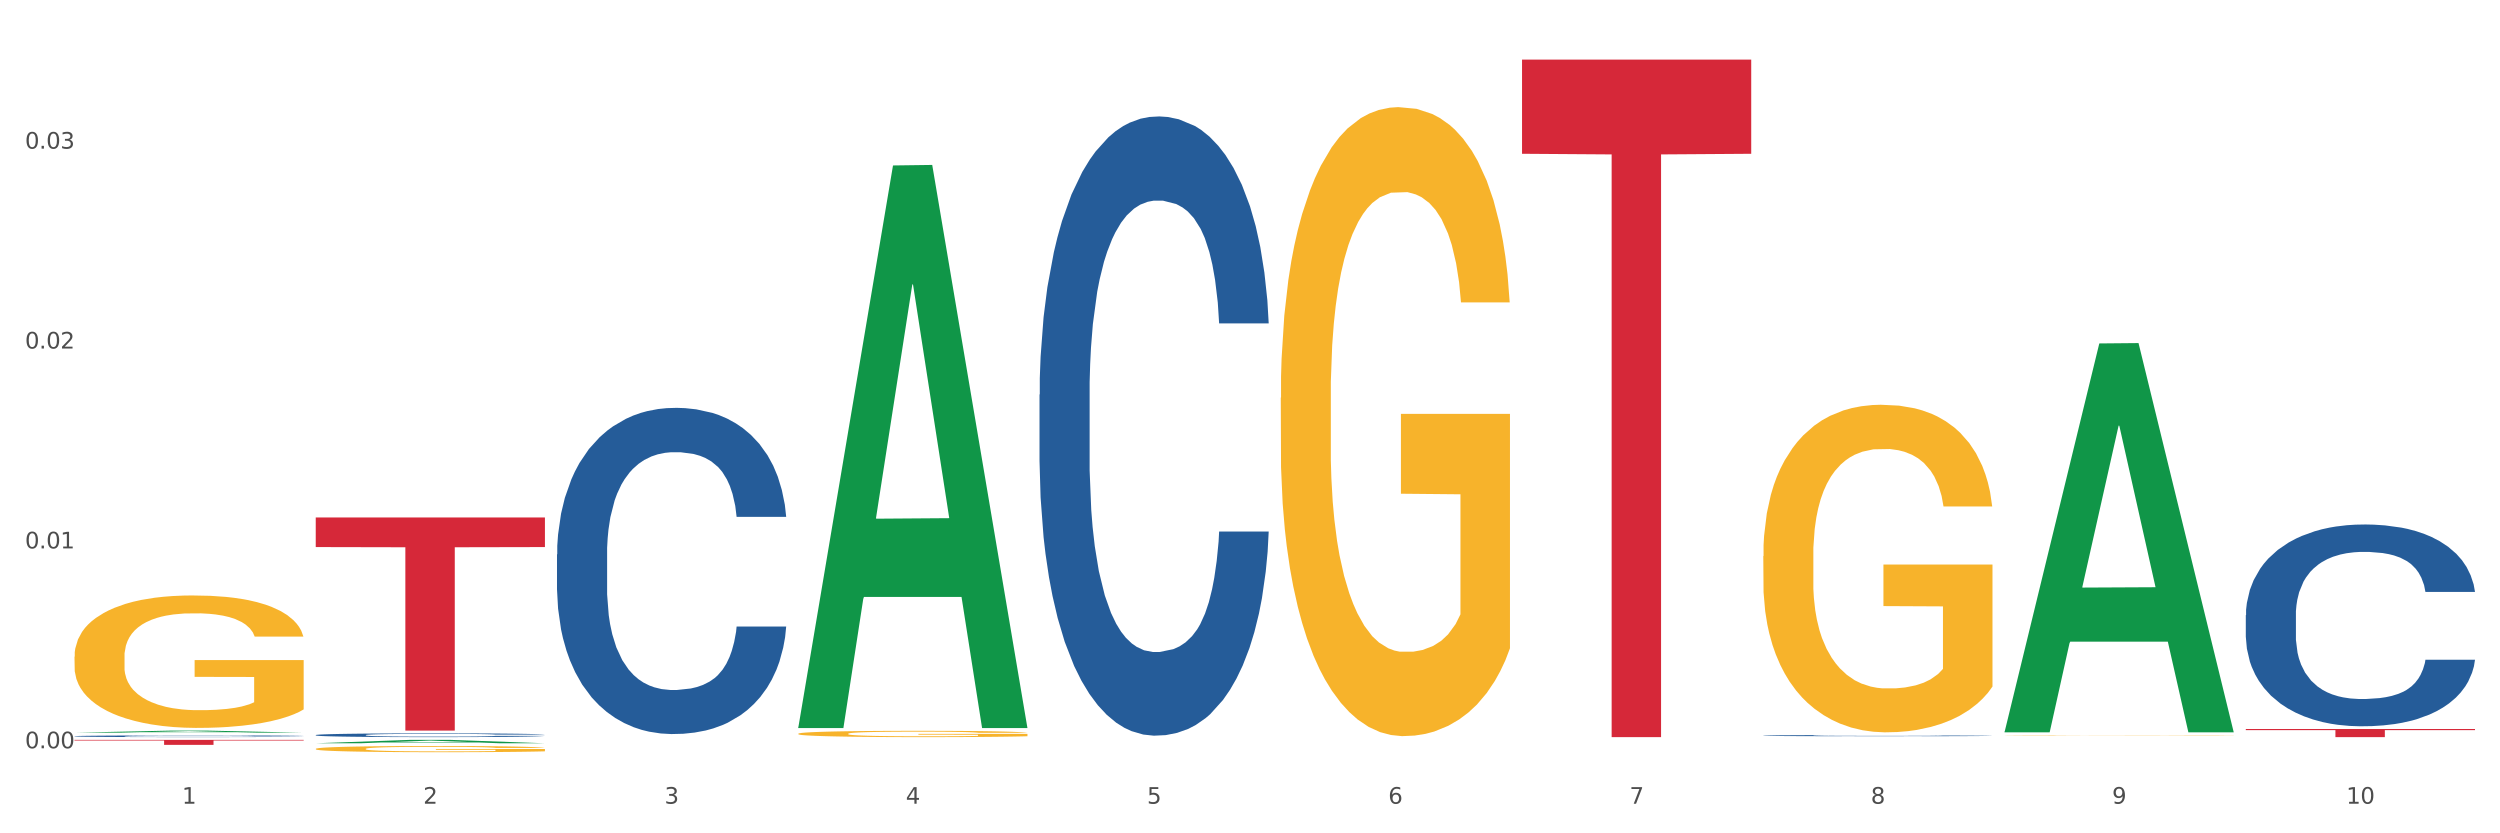 <?xml version="1.0" encoding="utf-8" standalone="no"?>
<!DOCTYPE svg PUBLIC "-//W3C//DTD SVG 1.1//EN"
  "http://www.w3.org/Graphics/SVG/1.1/DTD/svg11.dtd">
<svg xmlns:xlink="http://www.w3.org/1999/xlink" width="1080pt" height="360pt" viewBox="0 0 1080 360" xmlns="http://www.w3.org/2000/svg" version="1.1">
 <rect x="0" y="0" width="1080" height="360" fill="#333333" stroke="none"/>
 <defs>
  <style type="text/css">*{stroke-linejoin: round; stroke-linecap: butt}</style>
 </defs>
 <g id="figure_1">
  <g id="patch_1">
   <path d="M 0 360 
L 1080 360 
L 1080 0 
L 0 0 
z
" style="fill: #ffffff; stroke: #ffffff; stroke-linejoin: miter"/>
  </g>
  <g id="axes_1">
   <g id="matplotlib.axis_1">
    <g id="xtick_1">
     <g id="text_1">
      <!-- 1 -->
      <g style="fill: #4d4d4d" transform="translate(78.627 347.204) scale(0.096 -0.096)">
       <defs>
        <path id="DejaVuSans-31" d="M 794 531 
L 1825 531 
L 1825 4091 
L 703 3866 
L 703 4441 
L 1819 4666 
L 2450 4666 
L 2450 531 
L 3481 531 
L 3481 0 
L 794 0 
L 794 531 
z
" transform="scale(0.016)"/>
       </defs>
       <use xlink:href="#DejaVuSans-31"/>
      </g>
     </g>
    </g>
    <g id="xtick_2">
     <g id="text_2">
      <!-- 2 -->
      <g style="fill: #4d4d4d" transform="translate(182.851 347.204) scale(0.096 -0.096)">
       <defs>
        <path id="DejaVuSans-32" d="M 1228 531 
L 3431 531 
L 3431 0 
L 469 0 
L 469 531 
Q 828 903 1448 1529 
Q 2069 2156 2228 2338 
Q 2531 2678 2651 2914 
Q 2772 3150 2772 3378 
Q 2772 3750 2511 3984 
Q 2250 4219 1831 4219 
Q 1534 4219 1204 4116 
Q 875 4013 500 3803 
L 500 4441 
Q 881 4594 1212 4672 
Q 1544 4750 1819 4750 
Q 2544 4750 2975 4387 
Q 3406 4025 3406 3419 
Q 3406 3131 3298 2873 
Q 3191 2616 2906 2266 
Q 2828 2175 2409 1742 
Q 1991 1309 1228 531 
z
" transform="scale(0.016)"/>
       </defs>
       <use xlink:href="#DejaVuSans-32"/>
      </g>
     </g>
    </g>
    <g id="xtick_3">
     <g id="text_3">
      <!-- 3 -->
      <g style="fill: #4d4d4d" transform="translate(287.074 347.204) scale(0.096 -0.096)">
       <defs>
        <path id="DejaVuSans-33" d="M 2597 2516 
Q 3050 2419 3304 2112 
Q 3559 1806 3559 1356 
Q 3559 666 3084 287 
Q 2609 -91 1734 -91 
Q 1441 -91 1130 -33 
Q 819 25 488 141 
L 488 750 
Q 750 597 1062 519 
Q 1375 441 1716 441 
Q 2309 441 2620 675 
Q 2931 909 2931 1356 
Q 2931 1769 2642 2001 
Q 2353 2234 1838 2234 
L 1294 2234 
L 1294 2753 
L 1863 2753 
Q 2328 2753 2575 2939 
Q 2822 3125 2822 3475 
Q 2822 3834 2567 4026 
Q 2313 4219 1838 4219 
Q 1578 4219 1281 4162 
Q 984 4106 628 3988 
L 628 4550 
Q 988 4650 1302 4700 
Q 1616 4750 1894 4750 
Q 2613 4750 3031 4423 
Q 3450 4097 3450 3541 
Q 3450 3153 3228 2886 
Q 3006 2619 2597 2516 
z
" transform="scale(0.016)"/>
       </defs>
       <use xlink:href="#DejaVuSans-33"/>
      </g>
     </g>
    </g>
    <g id="xtick_4">
     <g id="text_4">
      <!-- 4 -->
      <g style="fill: #4d4d4d" transform="translate(391.298 347.204) scale(0.096 -0.096)">
       <defs>
        <path id="DejaVuSans-34" d="M 2419 4116 
L 825 1625 
L 2419 1625 
L 2419 4116 
z
M 2253 4666 
L 3047 4666 
L 3047 1625 
L 3713 1625 
L 3713 1100 
L 3047 1100 
L 3047 0 
L 2419 0 
L 2419 1100 
L 313 1100 
L 313 1709 
L 2253 4666 
z
" transform="scale(0.016)"/>
       </defs>
       <use xlink:href="#DejaVuSans-34"/>
      </g>
     </g>
    </g>
    <g id="xtick_5">
     <g id="text_5">
      <!-- 5 -->
      <g style="fill: #4d4d4d" transform="translate(495.522 347.204) scale(0.096 -0.096)">
       <defs>
        <path id="DejaVuSans-35" d="M 691 4666 
L 3169 4666 
L 3169 4134 
L 1269 4134 
L 1269 2991 
Q 1406 3038 1543 3061 
Q 1681 3084 1819 3084 
Q 2600 3084 3056 2656 
Q 3513 2228 3513 1497 
Q 3513 744 3044 326 
Q 2575 -91 1722 -91 
Q 1428 -91 1123 -41 
Q 819 9 494 109 
L 494 744 
Q 775 591 1075 516 
Q 1375 441 1709 441 
Q 2250 441 2565 725 
Q 2881 1009 2881 1497 
Q 2881 1984 2565 2268 
Q 2250 2553 1709 2553 
Q 1456 2553 1204 2497 
Q 953 2441 691 2322 
L 691 4666 
z
" transform="scale(0.016)"/>
       </defs>
       <use xlink:href="#DejaVuSans-35"/>
      </g>
     </g>
    </g>
    <g id="xtick_6">
     <g id="text_6">
      <!-- 6 -->
      <g style="fill: #4d4d4d" transform="translate(599.745 347.204) scale(0.096 -0.096)">
       <defs>
        <path id="DejaVuSans-36" d="M 2113 2584 
Q 1688 2584 1439 2293 
Q 1191 2003 1191 1497 
Q 1191 994 1439 701 
Q 1688 409 2113 409 
Q 2538 409 2786 701 
Q 3034 994 3034 1497 
Q 3034 2003 2786 2293 
Q 2538 2584 2113 2584 
z
M 3366 4563 
L 3366 3988 
Q 3128 4100 2886 4159 
Q 2644 4219 2406 4219 
Q 1781 4219 1451 3797 
Q 1122 3375 1075 2522 
Q 1259 2794 1537 2939 
Q 1816 3084 2150 3084 
Q 2853 3084 3261 2657 
Q 3669 2231 3669 1497 
Q 3669 778 3244 343 
Q 2819 -91 2113 -91 
Q 1303 -91 875 529 
Q 447 1150 447 2328 
Q 447 3434 972 4092 
Q 1497 4750 2381 4750 
Q 2619 4750 2861 4703 
Q 3103 4656 3366 4563 
z
" transform="scale(0.016)"/>
       </defs>
       <use xlink:href="#DejaVuSans-36"/>
      </g>
     </g>
    </g>
    <g id="xtick_7">
     <g id="text_7">
      <!-- 7 -->
      <g style="fill: #4d4d4d" transform="translate(703.969 347.204) scale(0.096 -0.096)">
       <defs>
        <path id="DejaVuSans-37" d="M 525 4666 
L 3525 4666 
L 3525 4397 
L 1831 0 
L 1172 0 
L 2766 4134 
L 525 4134 
L 525 4666 
z
" transform="scale(0.016)"/>
       </defs>
       <use xlink:href="#DejaVuSans-37"/>
      </g>
     </g>
    </g>
    <g id="xtick_8">
     <g id="text_8">
      <!-- 8 -->
      <g style="fill: #4d4d4d" transform="translate(808.193 347.204) scale(0.096 -0.096)">
       <defs>
        <path id="DejaVuSans-38" d="M 2034 2216 
Q 1584 2216 1326 1975 
Q 1069 1734 1069 1313 
Q 1069 891 1326 650 
Q 1584 409 2034 409 
Q 2484 409 2743 651 
Q 3003 894 3003 1313 
Q 3003 1734 2745 1975 
Q 2488 2216 2034 2216 
z
M 1403 2484 
Q 997 2584 770 2862 
Q 544 3141 544 3541 
Q 544 4100 942 4425 
Q 1341 4750 2034 4750 
Q 2731 4750 3128 4425 
Q 3525 4100 3525 3541 
Q 3525 3141 3298 2862 
Q 3072 2584 2669 2484 
Q 3125 2378 3379 2068 
Q 3634 1759 3634 1313 
Q 3634 634 3220 271 
Q 2806 -91 2034 -91 
Q 1263 -91 848 271 
Q 434 634 434 1313 
Q 434 1759 690 2068 
Q 947 2378 1403 2484 
z
M 1172 3481 
Q 1172 3119 1398 2916 
Q 1625 2713 2034 2713 
Q 2441 2713 2670 2916 
Q 2900 3119 2900 3481 
Q 2900 3844 2670 4047 
Q 2441 4250 2034 4250 
Q 1625 4250 1398 4047 
Q 1172 3844 1172 3481 
z
" transform="scale(0.016)"/>
       </defs>
       <use xlink:href="#DejaVuSans-38"/>
      </g>
     </g>
    </g>
    <g id="xtick_9">
     <g id="text_9">
      <!-- 9 -->
      <g style="fill: #4d4d4d" transform="translate(912.416 347.204) scale(0.096 -0.096)">
       <defs>
        <path id="DejaVuSans-39" d="M 703 97 
L 703 672 
Q 941 559 1184 500 
Q 1428 441 1663 441 
Q 2288 441 2617 861 
Q 2947 1281 2994 2138 
Q 2813 1869 2534 1725 
Q 2256 1581 1919 1581 
Q 1219 1581 811 2004 
Q 403 2428 403 3163 
Q 403 3881 828 4315 
Q 1253 4750 1959 4750 
Q 2769 4750 3195 4129 
Q 3622 3509 3622 2328 
Q 3622 1225 3098 567 
Q 2575 -91 1691 -91 
Q 1453 -91 1209 -44 
Q 966 3 703 97 
z
M 1959 2075 
Q 2384 2075 2632 2365 
Q 2881 2656 2881 3163 
Q 2881 3666 2632 3958 
Q 2384 4250 1959 4250 
Q 1534 4250 1286 3958 
Q 1038 3666 1038 3163 
Q 1038 2656 1286 2365 
Q 1534 2075 1959 2075 
z
" transform="scale(0.016)"/>
       </defs>
       <use xlink:href="#DejaVuSans-39"/>
      </g>
     </g>
    </g>
    <g id="xtick_10">
     <g id="text_10">
      <!-- 10 -->
      <g style="fill: #4d4d4d" transform="translate(1013.586 347.204) scale(0.096 -0.096)">
       <defs>
        <path id="DejaVuSans-30" d="M 2034 4250 
Q 1547 4250 1301 3770 
Q 1056 3291 1056 2328 
Q 1056 1369 1301 889 
Q 1547 409 2034 409 
Q 2525 409 2770 889 
Q 3016 1369 3016 2328 
Q 3016 3291 2770 3770 
Q 2525 4250 2034 4250 
z
M 2034 4750 
Q 2819 4750 3233 4129 
Q 3647 3509 3647 2328 
Q 3647 1150 3233 529 
Q 2819 -91 2034 -91 
Q 1250 -91 836 529 
Q 422 1150 422 2328 
Q 422 3509 836 4129 
Q 1250 4750 2034 4750 
z
" transform="scale(0.016)"/>
       </defs>
       <use xlink:href="#DejaVuSans-31"/>
       <use xlink:href="#DejaVuSans-30" transform="translate(63.623 0)"/>
      </g>
     </g>
    </g>
    <g id="xtick_11"/>
    <g id="xtick_12"/>
    <g id="xtick_13"/>
    <g id="xtick_14"/>
    <g id="xtick_15"/>
    <g id="xtick_16"/>
    <g id="xtick_17"/>
    <g id="xtick_18"/>
    <g id="xtick_19"/>
   </g>
   <g id="matplotlib.axis_2">
    <g id="ytick_1">
     <g id="text_11">
      <!-- 0.00 -->
      <g style="fill: #4d4d4d" transform="translate(10.8 323.262) scale(0.096 -0.096)">
       <defs>
        <path id="DejaVuSans-2e" d="M 684 794 
L 1344 794 
L 1344 0 
L 684 0 
L 684 794 
z
" transform="scale(0.016)"/>
       </defs>
       <use xlink:href="#DejaVuSans-30"/>
       <use xlink:href="#DejaVuSans-2e" transform="translate(63.623 0)"/>
       <use xlink:href="#DejaVuSans-30" transform="translate(95.41 0)"/>
       <use xlink:href="#DejaVuSans-30" transform="translate(159.033 0)"/>
      </g>
     </g>
    </g>
    <g id="ytick_2">
     <g id="text_12">
      <!-- 0.01 -->
      <g style="fill: #4d4d4d" transform="translate(10.8 236.914) scale(0.096 -0.096)">
       <use xlink:href="#DejaVuSans-30"/>
       <use xlink:href="#DejaVuSans-2e" transform="translate(63.623 0)"/>
       <use xlink:href="#DejaVuSans-30" transform="translate(95.41 0)"/>
       <use xlink:href="#DejaVuSans-31" transform="translate(159.033 0)"/>
      </g>
     </g>
    </g>
    <g id="ytick_3">
     <g id="text_13">
      <!-- 0.02 -->
      <g style="fill: #4d4d4d" transform="translate(10.8 150.566) scale(0.096 -0.096)">
       <use xlink:href="#DejaVuSans-30"/>
       <use xlink:href="#DejaVuSans-2e" transform="translate(63.623 0)"/>
       <use xlink:href="#DejaVuSans-30" transform="translate(95.41 0)"/>
       <use xlink:href="#DejaVuSans-32" transform="translate(159.033 0)"/>
      </g>
     </g>
    </g>
    <g id="ytick_4">
     <g id="text_14">
      <!-- 0.03 -->
      <g style="fill: #4d4d4d" transform="translate(10.8 64.219) scale(0.096 -0.096)">
       <use xlink:href="#DejaVuSans-30"/>
       <use xlink:href="#DejaVuSans-2e" transform="translate(63.623 0)"/>
       <use xlink:href="#DejaVuSans-30" transform="translate(95.41 0)"/>
       <use xlink:href="#DejaVuSans-33" transform="translate(159.033 0)"/>
      </g>
     </g>
    </g>
    <g id="ytick_5"/>
    <g id="ytick_6"/>
    <g id="ytick_7"/>
    <g id="ytick_8"/>
   </g>
   <g id="PolyCollection_1">
    <path d="M 32.175 316.522 
L 32.277 316.521 
L 73.107 315.633 
L 90.051 315.632 
L 131.187 316.523 
L 111.589 316.523 
L 102.709 316.316 
L 60.552 316.316 
L 60.246 316.319 
L 51.671 316.523 
L 32.175 316.523 
L 32.175 316.522 
L 65.86 316.192 
L 97.401 316.191 
L 81.783 315.822 
L 81.579 315.821 
L 81.375 315.823 
L 65.758 316.191 
L 65.86 316.192 
L 32.175 316.522 
z
" clip-path="url(#pf0916c9de8)" style="fill: #109648"/>
    <path d="M 449.069 170.495 
L 449.187 170.251 
L 449.187 163.41 
L 449.538 154.126 
L 450.825 137.024 
L 452.464 124.075 
L 455.272 108.928 
L 456.794 102.576 
L 458.783 95.491 
L 462.88 84.008 
L 467.561 74.235 
L 470.838 68.86 
L 473.296 65.44 
L 478.797 59.332 
L 481.957 56.645 
L 485.234 54.446 
L 488.042 52.98 
L 492.724 51.27 
L 496.469 50.537 
L 500.799 50.292 
L 504.427 50.537 
L 509.226 51.514 
L 516.248 54.446 
L 518.94 56.156 
L 522.568 59.088 
L 526.313 62.997 
L 529.356 66.906 
L 532.867 72.525 
L 536.495 79.854 
L 540.006 89.138 
L 542.464 97.689 
L 544.454 106.729 
L 546.209 117.723 
L 547.497 129.695 
L 548.082 139.711 
L 526.664 139.711 
L 526.079 130.672 
L 524.909 120.899 
L 523.738 114.303 
L 522.451 108.928 
L 520.461 102.82 
L 518.706 98.911 
L 515.78 94.269 
L 513.088 91.337 
L 510.864 89.627 
L 508.173 88.161 
L 502.438 86.695 
L 498.342 86.695 
L 495.767 87.184 
L 492.607 88.405 
L 489.915 90.116 
L 486.755 93.047 
L 484.297 96.223 
L 481.84 100.377 
L 480.435 103.309 
L 478.328 108.684 
L 476.924 113.081 
L 475.051 120.655 
L 473.998 126.03 
L 472.126 139.956 
L 471.306 150.217 
L 470.955 157.302 
L 470.721 165.12 
L 470.721 203.233 
L 471.423 220.335 
L 472.009 227.665 
L 472.945 235.971 
L 474.7 246.721 
L 477.275 257.227 
L 479.967 264.8 
L 482.191 269.442 
L 484.297 272.863 
L 486.404 275.55 
L 488.979 277.993 
L 491.085 279.459 
L 494.245 280.925 
L 497.991 281.658 
L 500.916 281.658 
L 506.885 280.437 
L 509.577 279.215 
L 512.152 277.505 
L 514.961 274.817 
L 517.184 271.886 
L 518.472 269.687 
L 520.578 265.045 
L 522.217 260.158 
L 523.621 254.539 
L 524.558 249.653 
L 525.611 242.324 
L 526.43 234.017 
L 526.664 229.619 
L 548.082 229.619 
L 547.614 238.414 
L 546.795 246.965 
L 545.156 258.448 
L 543.869 265.045 
L 541.879 273.107 
L 539.772 279.948 
L 536.846 287.522 
L 534.155 293.141 
L 531.346 298.027 
L 528.303 302.425 
L 522.802 308.533 
L 520.813 310.243 
L 516.599 313.175 
L 513.322 314.885 
L 508.524 316.595 
L 503.608 317.572 
L 498.459 317.817 
L 493.894 317.328 
L 488.862 315.862 
L 485.702 314.396 
L 482.191 312.197 
L 478.094 308.777 
L 474.232 304.624 
L 470.604 299.737 
L 467.21 294.118 
L 464.05 287.766 
L 459.954 277.26 
L 456.911 266.999 
L 454.687 257.471 
L 453.166 249.409 
L 451.644 239.147 
L 450.825 232.062 
L 449.538 214.96 
L 449.069 199.08 
L 449.069 170.495 
z
" clip-path="url(#pf0916c9de8)" style="fill: #255c99"/>
    <path d="M 761.74 317.774 
L 761.857 317.774 
L 761.857 317.761 
L 762.208 317.743 
L 763.496 317.71 
L 765.134 317.685 
L 767.943 317.656 
L 769.465 317.644 
L 771.454 317.631 
L 775.551 317.609 
L 780.232 317.59 
L 783.509 317.58 
L 785.967 317.573 
L 791.467 317.561 
L 794.627 317.556 
L 797.904 317.552 
L 800.713 317.549 
L 805.395 317.546 
L 809.14 317.545 
L 813.47 317.544 
L 817.098 317.545 
L 821.897 317.546 
L 828.919 317.552 
L 831.611 317.555 
L 835.239 317.561 
L 838.984 317.568 
L 842.027 317.576 
L 845.538 317.587 
L 849.166 317.601 
L 852.677 317.619 
L 855.135 317.635 
L 857.125 317.652 
L 858.88 317.673 
L 860.168 317.696 
L 860.753 317.715 
L 839.335 317.715 
L 838.75 317.698 
L 837.58 317.679 
L 836.409 317.667 
L 835.122 317.656 
L 833.132 317.645 
L 831.377 317.637 
L 828.451 317.628 
L 825.759 317.623 
L 823.535 317.619 
L 820.843 317.617 
L 815.109 317.614 
L 811.012 317.614 
L 808.438 317.615 
L 805.278 317.617 
L 802.586 317.62 
L 799.426 317.626 
L 796.968 317.632 
L 794.51 317.64 
L 793.106 317.646 
L 790.999 317.656 
L 789.595 317.664 
L 787.722 317.679 
L 786.669 317.689 
L 784.796 317.716 
L 783.977 317.735 
L 783.626 317.749 
L 783.392 317.764 
L 783.392 317.837 
L 784.094 317.87 
L 784.679 317.884 
L 785.616 317.9 
L 787.371 317.92 
L 789.946 317.94 
L 792.638 317.955 
L 794.862 317.964 
L 796.968 317.97 
L 799.075 317.975 
L 801.65 317.98 
L 803.756 317.983 
L 806.916 317.986 
L 810.661 317.987 
L 813.587 317.987 
L 819.556 317.985 
L 822.248 317.982 
L 824.823 317.979 
L 827.632 317.974 
L 829.855 317.968 
L 831.143 317.964 
L 833.249 317.955 
L 834.888 317.946 
L 836.292 317.935 
L 837.229 317.926 
L 838.282 317.912 
L 839.101 317.896 
L 839.335 317.888 
L 860.753 317.888 
L 860.285 317.904 
L 859.465 317.921 
L 857.827 317.943 
L 856.539 317.955 
L 854.55 317.971 
L 852.443 317.984 
L 849.517 317.998 
L 846.825 318.009 
L 844.017 318.019 
L 840.974 318.027 
L 835.473 318.039 
L 833.483 318.042 
L 829.27 318.048 
L 825.993 318.051 
L 821.195 318.054 
L 816.279 318.056 
L 811.13 318.056 
L 806.565 318.055 
L 801.533 318.053 
L 798.373 318.05 
L 794.862 318.046 
L 790.765 318.039 
L 786.903 318.031 
L 783.275 318.022 
L 779.881 318.011 
L 776.721 317.999 
L 772.625 317.979 
L 769.582 317.959 
L 767.358 317.941 
L 765.837 317.925 
L 764.315 317.906 
L 763.496 317.892 
L 762.208 317.859 
L 761.74 317.829 
L 761.74 317.774 
z
" clip-path="url(#pf0916c9de8)" style="fill: #255c99"/>
    <path d="M 970.188 265.746 
L 970.305 265.667 
L 970.305 263.437 
L 970.656 260.412 
L 971.943 254.839 
L 973.582 250.619 
L 976.39 245.683 
L 977.912 243.612 
L 979.902 241.303 
L 983.998 237.561 
L 988.679 234.377 
L 991.956 232.625 
L 994.414 231.51 
L 999.915 229.52 
L 1003.075 228.644 
L 1006.352 227.928 
L 1009.161 227.45 
L 1013.842 226.893 
L 1017.587 226.654 
L 1021.917 226.574 
L 1025.546 226.654 
L 1030.344 226.972 
L 1037.366 227.928 
L 1040.058 228.485 
L 1043.686 229.44 
L 1047.431 230.714 
L 1050.474 231.988 
L 1053.985 233.819 
L 1057.613 236.208 
L 1061.125 239.233 
L 1063.582 242.02 
L 1065.572 244.966 
L 1067.327 248.549 
L 1068.615 252.45 
L 1069.2 255.714 
L 1047.782 255.714 
L 1047.197 252.769 
L 1046.027 249.584 
L 1044.857 247.434 
L 1043.569 245.683 
L 1041.58 243.692 
L 1039.824 242.418 
L 1036.898 240.905 
L 1034.206 239.95 
L 1031.983 239.393 
L 1029.291 238.915 
L 1023.556 238.437 
L 1019.46 238.437 
L 1016.885 238.596 
L 1013.725 238.995 
L 1011.033 239.552 
L 1007.873 240.507 
L 1005.415 241.542 
L 1002.958 242.896 
L 1001.553 243.851 
L 999.447 245.603 
L 998.042 247.036 
L 996.17 249.504 
L 995.116 251.256 
L 993.244 255.794 
L 992.424 259.138 
L 992.073 261.447 
L 991.839 263.995 
L 991.839 276.415 
L 992.541 281.989 
L 993.127 284.377 
L 994.063 287.084 
L 995.818 290.587 
L 998.393 294.011 
L 1001.085 296.479 
L 1003.309 297.992 
L 1005.415 299.107 
L 1007.522 299.982 
L 1010.097 300.779 
L 1012.203 301.256 
L 1015.363 301.734 
L 1019.109 301.973 
L 1022.035 301.973 
L 1028.003 301.575 
L 1030.695 301.177 
L 1033.27 300.619 
L 1036.079 299.744 
L 1038.303 298.788 
L 1039.59 298.072 
L 1041.697 296.559 
L 1043.335 294.966 
L 1044.739 293.135 
L 1045.676 291.543 
L 1046.729 289.154 
L 1047.548 286.447 
L 1047.782 285.014 
L 1069.2 285.014 
L 1068.732 287.88 
L 1067.913 290.667 
L 1066.274 294.409 
L 1064.987 296.559 
L 1062.997 299.186 
L 1060.89 301.416 
L 1057.965 303.884 
L 1055.273 305.715 
L 1052.464 307.307 
L 1049.421 308.74 
L 1043.92 310.731 
L 1041.931 311.288 
L 1037.717 312.244 
L 1034.44 312.801 
L 1029.642 313.358 
L 1024.726 313.677 
L 1019.577 313.756 
L 1015.012 313.597 
L 1009.98 313.119 
L 1006.82 312.642 
L 1003.309 311.925 
L 999.212 310.811 
L 995.35 309.457 
L 991.722 307.865 
L 988.328 306.033 
L 985.168 303.963 
L 981.072 300.54 
L 978.029 297.196 
L 975.805 294.091 
L 974.284 291.463 
L 972.762 288.119 
L 971.943 285.81 
L 970.656 280.237 
L 970.188 275.062 
L 970.188 265.746 
z
" clip-path="url(#pf0916c9de8)" style="fill: #255c99"/>
    <path d="M 32.175 318.031 
L 32.292 318.031 
L 32.292 318.012 
L 32.643 317.986 
L 33.931 317.939 
L 35.569 317.903 
L 38.378 317.861 
L 39.899 317.843 
L 41.889 317.824 
L 45.985 317.792 
L 50.667 317.765 
L 53.944 317.75 
L 56.401 317.741 
L 61.902 317.724 
L 65.062 317.716 
L 68.339 317.71 
L 71.148 317.706 
L 75.829 317.701 
L 79.575 317.699 
L 83.905 317.699 
L 87.533 317.699 
L 92.331 317.702 
L 99.354 317.71 
L 102.045 317.715 
L 105.674 317.723 
L 109.419 317.734 
L 112.462 317.745 
L 115.973 317.76 
L 119.601 317.781 
L 123.112 317.806 
L 125.57 317.83 
L 127.559 317.855 
L 129.315 317.885 
L 130.602 317.918 
L 131.187 317.946 
L 109.77 317.946 
L 109.185 317.921 
L 108.014 317.894 
L 106.844 317.876 
L 105.557 317.861 
L 103.567 317.844 
L 101.811 317.833 
L 98.886 317.82 
L 96.194 317.812 
L 93.97 317.808 
L 91.278 317.804 
L 85.543 317.799 
L 81.447 317.799 
L 78.872 317.801 
L 75.712 317.804 
L 73.021 317.809 
L 69.861 317.817 
L 67.403 317.826 
L 64.945 317.837 
L 63.541 317.845 
L 61.434 317.86 
L 60.03 317.872 
L 58.157 317.893 
L 57.104 317.908 
L 55.231 317.947 
L 54.412 317.975 
L 54.061 317.995 
L 53.827 318.016 
L 53.827 318.122 
L 54.529 318.169 
L 55.114 318.19 
L 56.05 318.213 
L 57.806 318.242 
L 60.381 318.271 
L 63.072 318.292 
L 65.296 318.305 
L 67.403 318.315 
L 69.509 318.322 
L 72.084 318.329 
L 74.191 318.333 
L 77.351 318.337 
L 81.096 318.339 
L 84.022 318.339 
L 89.991 318.336 
L 92.683 318.332 
L 95.257 318.327 
L 98.066 318.32 
L 100.29 318.312 
L 101.577 318.306 
L 103.684 318.293 
L 105.322 318.279 
L 106.727 318.264 
L 107.663 318.25 
L 108.717 318.23 
L 109.536 318.207 
L 109.77 318.195 
L 131.187 318.195 
L 130.719 318.219 
L 129.9 318.243 
L 128.262 318.275 
L 126.974 318.293 
L 124.985 318.315 
L 122.878 318.334 
L 119.952 318.355 
L 117.26 318.371 
L 114.451 318.384 
L 111.408 318.396 
L 105.908 318.413 
L 103.918 318.418 
L 99.705 318.426 
L 96.428 318.431 
L 91.629 318.436 
L 86.714 318.438 
L 81.564 318.439 
L 77 318.438 
L 71.967 318.434 
L 68.807 318.43 
L 65.296 318.423 
L 61.2 318.414 
L 57.338 318.403 
L 53.71 318.389 
L 50.316 318.373 
L 47.156 318.356 
L 43.059 318.327 
L 40.016 318.298 
L 37.793 318.272 
L 36.271 318.25 
L 34.75 318.221 
L 33.931 318.202 
L 32.643 318.154 
L 32.175 318.11 
L 32.175 318.031 
z
" clip-path="url(#pf0916c9de8)" style="fill: #255c99"/>
    <path d="M 32.175 319.614 
L 131.187 319.614 
L 131.187 319.917 
L 92.239 319.919 
L 92.239 321.789 
L 70.888 321.789 
L 70.888 319.919 
L 32.175 319.917 
L 32.175 319.616 
L 32.175 319.614 
z
" clip-path="url(#pf0916c9de8)" style="fill: #d62839"/>
    <path d="M 32.175 283.677 
L 32.292 283.625 
L 32.292 281.744 
L 32.526 280.124 
L 33.695 276.204 
L 35.448 272.964 
L 36.734 271.24 
L 38.02 269.829 
L 39.54 268.418 
L 41.41 266.955 
L 44.8 264.812 
L 46.904 263.715 
L 49.476 262.565 
L 54.152 260.893 
L 57.542 259.952 
L 61.049 259.168 
L 66.777 258.228 
L 70.517 257.81 
L 74.492 257.496 
L 79.285 257.287 
L 82.909 257.235 
L 90.858 257.392 
L 97.638 257.862 
L 100.911 258.228 
L 105.119 258.855 
L 107.34 259.273 
L 110.964 260.109 
L 114.705 261.206 
L 117.277 262.147 
L 121.134 263.924 
L 124.057 265.701 
L 126.745 267.895 
L 128.148 269.411 
L 129.2 270.822 
L 130.135 272.442 
L 131.071 275.002 
L 110.029 275.002 
L 109.211 273.173 
L 107.925 271.449 
L 106.054 269.777 
L 104.418 268.732 
L 101.612 267.425 
L 99.041 266.589 
L 96.352 265.962 
L 93.079 265.439 
L 90.507 265.178 
L 86.883 264.969 
L 79.752 265.021 
L 74.96 265.439 
L 71.686 265.962 
L 69.582 266.432 
L 67.712 266.955 
L 65.608 267.686 
L 63.153 268.784 
L 61.399 269.777 
L 59.646 271.031 
L 58.243 272.285 
L 56.957 273.748 
L 55.905 275.316 
L 55.087 276.936 
L 54.386 278.922 
L 53.801 282.214 
L 53.801 289.373 
L 54.035 290.993 
L 54.619 293.136 
L 55.321 294.756 
L 56.49 296.689 
L 57.542 297.996 
L 59.529 299.877 
L 61.75 301.445 
L 63.504 302.438 
L 65.257 303.274 
L 68.296 304.424 
L 71.686 305.364 
L 74.609 305.939 
L 78.583 306.462 
L 81.272 306.671 
L 83.61 306.775 
L 89.338 306.775 
L 93.429 306.618 
L 97.988 306.253 
L 101.495 305.782 
L 104.418 305.207 
L 107.691 304.267 
L 109.795 303.378 
L 109.795 292.457 
L 84.078 292.404 
L 84.078 285.14 
L 131.187 285.14 
L 131.187 306.462 
L 129.2 307.559 
L 126.979 308.552 
L 124.641 309.44 
L 121.134 310.538 
L 116.926 311.583 
L 113.185 312.315 
L 109.211 312.942 
L 104.535 313.516 
L 98.456 314.039 
L 94.715 314.248 
L 90.039 314.405 
L 84.545 314.457 
L 79.752 314.353 
L 75.076 314.091 
L 70.167 313.621 
L 65.374 312.942 
L 61.75 312.262 
L 58.126 311.426 
L 54.269 310.329 
L 51.229 309.284 
L 48.891 308.343 
L 46.32 307.141 
L 43.514 305.573 
L 41.41 304.162 
L 39.54 302.699 
L 37.552 300.818 
L 36.15 299.198 
L 34.747 297.16 
L 33.928 295.644 
L 32.993 293.293 
L 32.292 290 
L 32.175 283.677 
z
" clip-path="url(#pf0916c9de8)" style="fill: #f7b32b"/>
    <path d="M 136.399 223.535 
L 235.411 223.535 
L 235.411 236.333 
L 196.463 236.419 
L 196.463 315.628 
L 175.112 315.628 
L 175.112 236.419 
L 136.399 236.333 
L 136.399 223.621 
L 136.399 223.535 
z
" clip-path="url(#pf0916c9de8)" style="fill: #d62839"/>
    <path d="M 657.517 25.759 
L 756.529 25.759 
L 756.529 66.432 
L 717.581 66.707 
L 717.581 318.439 
L 696.23 318.439 
L 696.23 66.707 
L 657.517 66.432 
L 657.517 26.034 
L 657.517 25.759 
z
" clip-path="url(#pf0916c9de8)" style="fill: #d62839"/>
    <path d="M 970.188 314.932 
L 1069.2 314.932 
L 1069.2 315.419 
L 1030.252 315.423 
L 1030.252 318.439 
L 1008.901 318.439 
L 1008.901 315.423 
L 970.188 315.419 
L 970.188 314.935 
L 970.188 314.932 
z
" clip-path="url(#pf0916c9de8)" style="fill: #d62839"/>
    <path d="M 240.622 239.51 
L 240.739 239.381 
L 240.739 235.777 
L 241.09 230.887 
L 242.378 221.878 
L 244.016 215.057 
L 246.825 207.078 
L 248.347 203.731 
L 250.336 199.999 
L 254.432 193.95 
L 259.114 188.802 
L 262.391 185.971 
L 264.849 184.169 
L 270.349 180.952 
L 273.509 179.536 
L 276.786 178.378 
L 279.595 177.605 
L 284.277 176.705 
L 288.022 176.318 
L 292.352 176.19 
L 295.98 176.318 
L 300.779 176.833 
L 307.801 178.378 
L 310.493 179.279 
L 314.121 180.823 
L 317.866 182.882 
L 320.909 184.941 
L 324.42 187.901 
L 328.048 191.762 
L 331.559 196.653 
L 334.017 201.157 
L 336.007 205.919 
L 337.762 211.711 
L 339.049 218.017 
L 339.635 223.294 
L 318.217 223.294 
L 317.632 218.532 
L 316.462 213.384 
L 315.291 209.909 
L 314.004 207.078 
L 312.014 203.86 
L 310.259 201.801 
L 307.333 199.356 
L 304.641 197.811 
L 302.417 196.91 
L 299.725 196.138 
L 293.991 195.366 
L 289.894 195.366 
L 287.32 195.623 
L 284.16 196.267 
L 281.468 197.168 
L 278.308 198.712 
L 275.85 200.385 
L 273.392 202.573 
L 271.988 204.117 
L 269.881 206.949 
L 268.477 209.265 
L 266.604 213.255 
L 265.551 216.087 
L 263.678 223.422 
L 262.859 228.828 
L 262.508 232.56 
L 262.274 236.678 
L 262.274 256.755 
L 262.976 265.764 
L 263.561 269.625 
L 264.498 274.001 
L 266.253 279.664 
L 268.828 285.198 
L 271.52 289.188 
L 273.743 291.633 
L 275.85 293.435 
L 277.957 294.85 
L 280.532 296.137 
L 282.638 296.91 
L 285.798 297.682 
L 289.543 298.068 
L 292.469 298.068 
L 298.438 297.424 
L 301.13 296.781 
L 303.705 295.88 
L 306.513 294.464 
L 308.737 292.92 
L 310.025 291.762 
L 312.131 289.316 
L 313.77 286.742 
L 315.174 283.782 
L 316.11 281.208 
L 317.164 277.347 
L 317.983 272.971 
L 318.217 270.655 
L 339.635 270.655 
L 339.167 275.288 
L 338.347 279.793 
L 336.709 285.841 
L 335.421 289.316 
L 333.432 293.563 
L 331.325 297.167 
L 328.399 301.157 
L 325.707 304.117 
L 322.899 306.691 
L 319.856 309.007 
L 314.355 312.225 
L 312.365 313.126 
L 308.152 314.67 
L 304.875 315.571 
L 300.077 316.472 
L 295.161 316.987 
L 290.011 317.115 
L 285.447 316.858 
L 280.414 316.086 
L 277.254 315.313 
L 273.743 314.155 
L 269.647 312.353 
L 265.785 310.166 
L 262.157 307.592 
L 258.763 304.631 
L 255.603 301.285 
L 251.507 295.751 
L 248.464 290.346 
L 246.24 285.327 
L 244.718 281.08 
L 243.197 275.674 
L 242.378 271.942 
L 241.09 262.933 
L 240.622 254.568 
L 240.622 239.51 
z
" clip-path="url(#pf0916c9de8)" style="fill: #255c99"/>
    <path d="M 865.964 317.607 
L 866.081 317.607 
L 866.081 317.601 
L 866.315 317.597 
L 867.484 317.586 
L 869.237 317.577 
L 870.523 317.572 
L 871.809 317.568 
L 873.329 317.564 
L 875.199 317.56 
L 878.589 317.554 
L 880.693 317.551 
L 883.265 317.547 
L 887.941 317.543 
L 891.331 317.54 
L 894.838 317.538 
L 900.566 317.535 
L 904.306 317.534 
L 908.281 317.533 
L 913.074 317.533 
L 916.698 317.532 
L 924.647 317.533 
L 931.427 317.534 
L 934.7 317.535 
L 938.908 317.537 
L 941.129 317.538 
L 944.753 317.541 
L 948.494 317.544 
L 951.066 317.546 
L 954.923 317.551 
L 957.846 317.556 
L 960.534 317.562 
L 961.937 317.567 
L 962.989 317.571 
L 963.924 317.575 
L 964.859 317.582 
L 943.818 317.582 
L 943 317.577 
L 941.714 317.572 
L 939.843 317.568 
L 938.207 317.565 
L 935.401 317.561 
L 932.829 317.559 
L 930.141 317.557 
L 926.868 317.556 
L 924.296 317.555 
L 920.672 317.554 
L 913.541 317.554 
L 908.749 317.556 
L 905.475 317.557 
L 903.371 317.558 
L 901.501 317.56 
L 899.397 317.562 
L 896.942 317.565 
L 895.188 317.568 
L 893.435 317.571 
L 892.032 317.575 
L 890.746 317.579 
L 889.694 317.583 
L 888.876 317.588 
L 888.175 317.593 
L 887.59 317.603 
L 887.59 317.623 
L 887.824 317.627 
L 888.408 317.633 
L 889.11 317.638 
L 890.279 317.643 
L 891.331 317.647 
L 893.318 317.652 
L 895.539 317.657 
L 897.293 317.659 
L 899.046 317.662 
L 902.085 317.665 
L 905.475 317.668 
L 908.398 317.669 
L 912.372 317.671 
L 915.061 317.671 
L 917.399 317.672 
L 923.127 317.672 
L 927.218 317.671 
L 931.777 317.67 
L 935.284 317.669 
L 938.207 317.667 
L 941.48 317.665 
L 943.584 317.662 
L 943.584 317.631 
L 917.867 317.631 
L 917.867 317.611 
L 964.976 317.611 
L 964.976 317.671 
L 962.989 317.674 
L 960.768 317.677 
L 958.43 317.679 
L 954.923 317.682 
L 950.715 317.685 
L 946.974 317.687 
L 943 317.689 
L 938.324 317.691 
L 932.245 317.692 
L 928.504 317.693 
L 923.828 317.693 
L 918.334 317.693 
L 913.541 317.693 
L 908.865 317.692 
L 903.956 317.691 
L 899.163 317.689 
L 895.539 317.687 
L 891.915 317.685 
L 888.058 317.682 
L 885.018 317.679 
L 882.68 317.676 
L 880.109 317.673 
L 877.303 317.668 
L 875.199 317.664 
L 873.329 317.66 
L 871.341 317.655 
L 869.938 317.65 
L 868.536 317.645 
L 867.717 317.64 
L 866.782 317.634 
L 866.081 317.624 
L 865.964 317.607 
z
" clip-path="url(#pf0916c9de8)" style="fill: #f7b32b"/>
    <path d="M 136.399 317.538 
L 136.516 317.537 
L 136.516 317.495 
L 136.867 317.438 
L 138.154 317.334 
L 139.793 317.255 
L 142.602 317.162 
L 144.123 317.123 
L 146.113 317.08 
L 150.209 317.01 
L 154.89 316.95 
L 158.167 316.917 
L 160.625 316.896 
L 166.126 316.859 
L 169.286 316.843 
L 172.563 316.829 
L 175.372 316.82 
L 180.053 316.81 
L 183.798 316.805 
L 188.129 316.804 
L 191.757 316.805 
L 196.555 316.811 
L 203.577 316.829 
L 206.269 316.84 
L 209.897 316.858 
L 213.642 316.881 
L 216.685 316.905 
L 220.196 316.94 
L 223.824 316.984 
L 227.336 317.041 
L 229.793 317.093 
L 231.783 317.149 
L 233.538 317.216 
L 234.826 317.289 
L 235.411 317.35 
L 213.993 317.35 
L 213.408 317.295 
L 212.238 317.235 
L 211.068 317.195 
L 209.78 317.162 
L 207.791 317.125 
L 206.035 317.101 
L 203.109 317.073 
L 200.417 317.055 
L 198.194 317.044 
L 195.502 317.035 
L 189.767 317.026 
L 185.671 317.026 
L 183.096 317.029 
L 179.936 317.037 
L 177.244 317.047 
L 174.084 317.065 
L 171.626 317.084 
L 169.169 317.11 
L 167.764 317.128 
L 165.658 317.161 
L 164.253 317.188 
L 162.381 317.234 
L 161.327 317.267 
L 159.455 317.352 
L 158.635 317.415 
L 158.284 317.458 
L 158.05 317.506 
L 158.05 317.739 
L 158.752 317.843 
L 159.338 317.888 
L 160.274 317.939 
L 162.029 318.004 
L 164.604 318.069 
L 167.296 318.115 
L 169.52 318.143 
L 171.626 318.164 
L 173.733 318.181 
L 176.308 318.196 
L 178.415 318.205 
L 181.575 318.214 
L 185.32 318.218 
L 188.246 318.218 
L 194.214 318.211 
L 196.906 318.203 
L 199.481 318.193 
L 202.29 318.176 
L 204.514 318.158 
L 205.801 318.145 
L 207.908 318.116 
L 209.546 318.087 
L 210.951 318.052 
L 211.887 318.022 
L 212.94 317.978 
L 213.759 317.927 
L 213.993 317.9 
L 235.411 317.9 
L 234.943 317.954 
L 234.124 318.006 
L 232.485 318.076 
L 231.198 318.116 
L 229.208 318.166 
L 227.102 318.208 
L 224.176 318.254 
L 221.484 318.288 
L 218.675 318.318 
L 215.632 318.345 
L 210.131 318.382 
L 208.142 318.393 
L 203.928 318.411 
L 200.651 318.421 
L 195.853 318.432 
L 190.937 318.438 
L 185.788 318.439 
L 181.223 318.436 
L 176.191 318.427 
L 173.031 318.418 
L 169.52 318.405 
L 165.424 318.384 
L 161.561 318.358 
L 157.933 318.329 
L 154.539 318.294 
L 151.379 318.255 
L 147.283 318.191 
L 144.24 318.128 
L 142.016 318.07 
L 140.495 318.021 
L 138.973 317.958 
L 138.154 317.915 
L 136.867 317.81 
L 136.399 317.713 
L 136.399 317.538 
z
" clip-path="url(#pf0916c9de8)" style="fill: #255c99"/>
    <path d="M 136.399 321.09 
L 136.501 321.089 
L 177.331 319.616 
L 194.275 319.614 
L 235.411 321.093 
L 215.813 321.093 
L 206.932 320.749 
L 164.775 320.749 
L 164.469 320.754 
L 155.895 321.093 
L 136.399 321.093 
L 136.399 321.09 
L 170.083 320.543 
L 201.624 320.542 
L 186.007 319.93 
L 185.803 319.927 
L 185.599 319.931 
L 169.981 320.542 
L 170.083 320.543 
L 136.399 321.09 
z
" clip-path="url(#pf0916c9de8)" style="fill: #109648"/>
    <path d="M 344.846 314.08 
L 344.948 313.851 
L 385.778 71.476 
L 402.722 71.248 
L 443.858 314.537 
L 424.26 314.537 
L 415.379 257.884 
L 373.223 257.884 
L 372.916 258.797 
L 364.342 314.537 
L 344.846 314.537 
L 344.846 314.08 
L 378.53 224.074 
L 410.072 223.846 
L 394.454 123.104 
L 394.25 122.647 
L 394.046 123.332 
L 378.428 223.846 
L 378.53 224.074 
L 344.846 314.08 
z
" clip-path="url(#pf0916c9de8)" style="fill: #109648"/>
    <path d="M 865.964 316.041 
L 866.066 315.883 
L 906.896 148.365 
L 923.84 148.207 
L 964.976 316.357 
L 945.378 316.357 
L 936.498 277.201 
L 894.341 277.201 
L 894.034 277.833 
L 885.46 316.357 
L 865.964 316.357 
L 865.964 316.041 
L 899.649 253.834 
L 931.19 253.676 
L 915.572 184.048 
L 915.368 183.732 
L 915.164 184.205 
L 899.547 253.676 
L 899.649 253.834 
L 865.964 316.041 
z
" clip-path="url(#pf0916c9de8)" style="fill: #109648"/>
    <path d="M 553.293 171.844 
L 553.41 171.596 
L 553.41 162.662 
L 553.644 154.969 
L 554.813 136.356 
L 556.566 120.97 
L 557.852 112.78 
L 559.138 106.08 
L 560.658 99.379 
L 562.528 92.43 
L 565.918 82.256 
L 568.022 77.044 
L 570.594 71.584 
L 575.27 63.643 
L 578.66 59.176 
L 582.167 55.454 
L 587.895 50.987 
L 591.636 49.001 
L 595.61 47.512 
L 600.403 46.52 
L 604.027 46.271 
L 611.976 47.016 
L 618.756 49.249 
L 622.029 50.987 
L 626.237 53.965 
L 628.458 55.95 
L 632.082 59.921 
L 635.823 65.132 
L 638.395 69.599 
L 642.252 78.037 
L 645.175 86.474 
L 647.863 96.898 
L 649.266 104.094 
L 650.318 110.795 
L 651.253 118.488 
L 652.189 130.648 
L 631.147 130.648 
L 630.329 121.962 
L 629.043 113.773 
L 627.173 105.832 
L 625.536 100.868 
L 622.73 94.664 
L 620.159 90.693 
L 617.47 87.715 
L 614.197 85.234 
L 611.625 83.993 
L 608.001 83 
L 600.87 83.248 
L 596.078 85.234 
L 592.805 87.715 
L 590.7 89.949 
L 588.83 92.43 
L 586.726 95.905 
L 584.271 101.116 
L 582.518 105.832 
L 580.764 111.788 
L 579.361 117.744 
L 578.075 124.692 
L 577.023 132.137 
L 576.205 139.83 
L 575.504 149.261 
L 574.919 164.895 
L 574.919 198.894 
L 575.153 206.587 
L 575.737 216.762 
L 576.439 224.455 
L 577.608 233.638 
L 578.66 239.842 
L 580.647 248.776 
L 582.868 256.221 
L 584.622 260.936 
L 586.375 264.907 
L 589.415 270.366 
L 592.805 274.833 
L 595.727 277.563 
L 599.702 280.045 
L 602.39 281.038 
L 604.728 281.534 
L 610.456 281.534 
L 614.548 280.789 
L 619.107 279.052 
L 622.613 276.819 
L 625.536 274.089 
L 628.809 269.622 
L 630.913 265.403 
L 630.913 213.536 
L 605.196 213.288 
L 605.196 178.793 
L 652.306 178.793 
L 652.306 280.045 
L 650.318 285.256 
L 648.097 289.972 
L 645.759 294.19 
L 642.252 299.402 
L 638.044 304.365 
L 634.303 307.84 
L 630.329 310.818 
L 625.653 313.547 
L 619.574 316.029 
L 615.833 317.022 
L 611.158 317.766 
L 605.663 318.014 
L 600.87 317.518 
L 596.195 316.277 
L 591.285 314.044 
L 586.492 310.818 
L 582.868 307.591 
L 579.244 303.621 
L 575.387 298.409 
L 572.347 293.446 
L 570.009 288.979 
L 567.438 283.271 
L 564.632 275.826 
L 562.528 269.126 
L 560.658 262.177 
L 558.67 253.243 
L 557.268 245.55 
L 555.865 235.871 
L 555.047 228.674 
L 554.111 217.507 
L 553.41 201.872 
L 553.293 171.844 
z
" clip-path="url(#pf0916c9de8)" style="fill: #f7b32b"/>
    <path d="M 344.846 316.972 
L 344.963 316.97 
L 344.963 316.88 
L 345.197 316.803 
L 346.366 316.616 
L 348.119 316.462 
L 349.405 316.38 
L 350.691 316.312 
L 352.21 316.245 
L 354.081 316.175 
L 357.471 316.073 
L 359.575 316.021 
L 362.147 315.966 
L 366.823 315.887 
L 370.213 315.842 
L 373.72 315.804 
L 379.448 315.76 
L 383.188 315.74 
L 387.163 315.725 
L 391.956 315.715 
L 395.579 315.712 
L 403.529 315.72 
L 410.309 315.742 
L 413.582 315.76 
L 417.79 315.789 
L 420.011 315.809 
L 423.635 315.849 
L 427.376 315.901 
L 429.947 315.946 
L 433.805 316.031 
L 436.728 316.116 
L 439.416 316.22 
L 440.819 316.292 
L 441.871 316.36 
L 442.806 316.437 
L 443.741 316.559 
L 422.7 316.559 
L 421.882 316.472 
L 420.596 316.39 
L 418.725 316.31 
L 417.089 316.26 
L 414.283 316.198 
L 411.711 316.158 
L 409.023 316.128 
L 405.75 316.103 
L 403.178 316.091 
L 399.554 316.081 
L 392.423 316.083 
L 387.63 316.103 
L 384.357 316.128 
L 382.253 316.151 
L 380.383 316.175 
L 378.279 316.21 
L 375.824 316.263 
L 374.07 316.31 
L 372.317 316.37 
L 370.914 316.429 
L 369.628 316.499 
L 368.576 316.574 
L 367.758 316.651 
L 367.056 316.746 
L 366.472 316.903 
L 366.472 317.244 
L 366.706 317.321 
L 367.29 317.423 
L 367.992 317.5 
L 369.161 317.592 
L 370.213 317.655 
L 372.2 317.744 
L 374.421 317.819 
L 376.174 317.866 
L 377.928 317.906 
L 380.967 317.961 
L 384.357 318.006 
L 387.28 318.033 
L 391.254 318.058 
L 393.943 318.068 
L 396.281 318.073 
L 402.009 318.073 
L 406.1 318.065 
L 410.659 318.048 
L 414.166 318.026 
L 417.089 317.998 
L 420.362 317.953 
L 422.466 317.911 
L 422.466 317.391 
L 396.748 317.388 
L 396.748 317.042 
L 443.858 317.042 
L 443.858 318.058 
L 441.871 318.11 
L 439.65 318.158 
L 437.312 318.2 
L 433.805 318.252 
L 429.597 318.302 
L 425.856 318.337 
L 421.882 318.367 
L 417.206 318.394 
L 411.127 318.419 
L 407.386 318.429 
L 402.71 318.437 
L 397.216 318.439 
L 392.423 318.434 
L 387.747 318.422 
L 382.838 318.399 
L 378.045 318.367 
L 374.421 318.334 
L 370.797 318.295 
L 366.94 318.242 
L 363.9 318.192 
L 361.562 318.148 
L 358.99 318.09 
L 356.185 318.016 
L 354.081 317.948 
L 352.21 317.879 
L 350.223 317.789 
L 348.82 317.712 
L 347.418 317.615 
L 346.599 317.543 
L 345.664 317.43 
L 344.963 317.274 
L 344.846 316.972 
z
" clip-path="url(#pf0916c9de8)" style="fill: #f7b32b"/>
    <path d="M 136.399 323.507 
L 136.516 323.505 
L 136.516 323.417 
L 136.749 323.341 
L 137.918 323.157 
L 139.672 323.006 
L 140.958 322.925 
L 142.244 322.859 
L 143.763 322.793 
L 145.634 322.724 
L 149.024 322.624 
L 151.128 322.572 
L 153.699 322.518 
L 158.375 322.44 
L 161.765 322.396 
L 165.272 322.359 
L 171 322.315 
L 174.741 322.296 
L 178.716 322.281 
L 183.508 322.271 
L 187.132 322.269 
L 195.081 322.276 
L 201.861 322.298 
L 205.135 322.315 
L 209.343 322.345 
L 211.564 322.364 
L 215.188 322.403 
L 218.928 322.455 
L 221.5 322.499 
L 225.358 322.582 
L 228.28 322.665 
L 230.969 322.768 
L 232.372 322.839 
L 233.424 322.905 
L 234.359 322.981 
L 235.294 323.101 
L 214.253 323.101 
L 213.434 323.015 
L 212.148 322.935 
L 210.278 322.856 
L 208.641 322.807 
L 205.836 322.746 
L 203.264 322.707 
L 200.576 322.677 
L 197.302 322.653 
L 194.731 322.641 
L 191.107 322.631 
L 183.976 322.633 
L 179.183 322.653 
L 175.91 322.677 
L 173.806 322.7 
L 171.936 322.724 
L 169.831 322.758 
L 167.377 322.81 
L 165.623 322.856 
L 163.87 322.915 
L 162.467 322.974 
L 161.181 323.042 
L 160.129 323.116 
L 159.311 323.192 
L 158.609 323.285 
L 158.025 323.439 
L 158.025 323.774 
L 158.259 323.85 
L 158.843 323.951 
L 159.544 324.026 
L 160.713 324.117 
L 161.765 324.178 
L 163.753 324.266 
L 165.974 324.34 
L 167.727 324.386 
L 169.481 324.426 
L 172.52 324.479 
L 175.91 324.523 
L 178.833 324.55 
L 182.807 324.575 
L 185.496 324.585 
L 187.834 324.59 
L 193.562 324.59 
L 197.653 324.582 
L 202.212 324.565 
L 205.719 324.543 
L 208.641 324.516 
L 211.915 324.472 
L 214.019 324.43 
L 214.019 323.919 
L 188.301 323.916 
L 188.301 323.576 
L 235.411 323.576 
L 235.411 324.575 
L 233.424 324.626 
L 231.203 324.673 
L 228.865 324.714 
L 225.358 324.766 
L 221.15 324.815 
L 217.409 324.849 
L 213.434 324.878 
L 208.758 324.905 
L 202.68 324.93 
L 198.939 324.94 
L 194.263 324.947 
L 188.769 324.95 
L 183.976 324.945 
L 179.3 324.932 
L 174.39 324.91 
L 169.598 324.878 
L 165.974 324.847 
L 162.35 324.807 
L 158.492 324.756 
L 155.453 324.707 
L 153.115 324.663 
L 150.543 324.607 
L 147.738 324.533 
L 145.634 324.467 
L 143.763 324.399 
L 141.776 324.31 
L 140.373 324.235 
L 138.97 324.139 
L 138.152 324.068 
L 137.217 323.958 
L 136.516 323.804 
L 136.399 323.507 
z
" clip-path="url(#pf0916c9de8)" style="fill: #f7b32b"/>
    <path d="M 761.74 240.246 
L 761.857 240.116 
L 761.857 235.464 
L 762.091 231.457 
L 763.26 221.764 
L 765.013 213.751 
L 766.299 209.486 
L 767.585 205.997 
L 769.105 202.507 
L 770.975 198.888 
L 774.365 193.589 
L 776.469 190.875 
L 779.041 188.032 
L 783.717 183.896 
L 787.107 181.57 
L 790.614 179.631 
L 796.342 177.305 
L 800.083 176.271 
L 804.057 175.496 
L 808.85 174.979 
L 812.474 174.849 
L 820.423 175.237 
L 827.203 176.4 
L 830.476 177.305 
L 834.685 178.856 
L 836.906 179.89 
L 840.529 181.958 
L 844.27 184.672 
L 846.842 186.998 
L 850.7 191.392 
L 853.622 195.787 
L 856.311 201.215 
L 857.713 204.963 
L 858.766 208.452 
L 859.701 212.459 
L 860.636 218.792 
L 839.594 218.792 
L 838.776 214.268 
L 837.49 210.003 
L 835.62 205.867 
L 833.983 203.283 
L 831.178 200.052 
L 828.606 197.984 
L 825.917 196.433 
L 822.644 195.14 
L 820.072 194.494 
L 816.448 193.977 
L 809.318 194.106 
L 804.525 195.14 
L 801.252 196.433 
L 799.148 197.596 
L 797.277 198.888 
L 795.173 200.698 
L 792.718 203.412 
L 790.965 205.867 
L 789.211 208.969 
L 787.809 212.071 
L 786.523 215.69 
L 785.471 219.567 
L 784.652 223.573 
L 783.951 228.485 
L 783.366 236.627 
L 783.366 254.333 
L 783.6 258.339 
L 784.185 263.638 
L 784.886 267.645 
L 786.055 272.427 
L 787.107 275.658 
L 789.094 280.31 
L 791.315 284.188 
L 793.069 286.643 
L 794.822 288.711 
L 797.862 291.554 
L 801.252 293.881 
L 804.174 295.302 
L 808.149 296.595 
L 810.837 297.112 
L 813.175 297.37 
L 818.903 297.37 
L 822.995 296.983 
L 827.554 296.078 
L 831.061 294.915 
L 833.983 293.493 
L 837.256 291.167 
L 839.36 288.97 
L 839.36 261.958 
L 813.643 261.829 
L 813.643 243.864 
L 860.753 243.864 
L 860.753 296.595 
L 858.766 299.309 
L 856.544 301.764 
L 854.206 303.962 
L 850.7 306.676 
L 846.491 309.26 
L 842.751 311.07 
L 838.776 312.621 
L 834.1 314.042 
L 828.021 315.335 
L 824.281 315.852 
L 819.605 316.239 
L 814.111 316.369 
L 809.318 316.11 
L 804.642 315.464 
L 799.732 314.301 
L 794.939 312.621 
L 791.315 310.941 
L 787.692 308.873 
L 783.834 306.159 
L 780.795 303.574 
L 778.457 301.247 
L 775.885 298.275 
L 773.079 294.398 
L 770.975 290.908 
L 769.105 287.289 
L 767.118 282.637 
L 765.715 278.63 
L 764.312 273.59 
L 763.494 269.842 
L 762.559 264.026 
L 761.857 255.884 
L 761.74 240.246 
z
" clip-path="url(#pf0916c9de8)" style="fill: #f7b32b"/>
   </g>
  </g>
 </g>
 <defs>
  <clipPath id="pf0916c9de8">
   <rect x="32.175" y="10.8" width="1037.025" height="329.109"/>
  </clipPath>
 </defs>
</svg>

